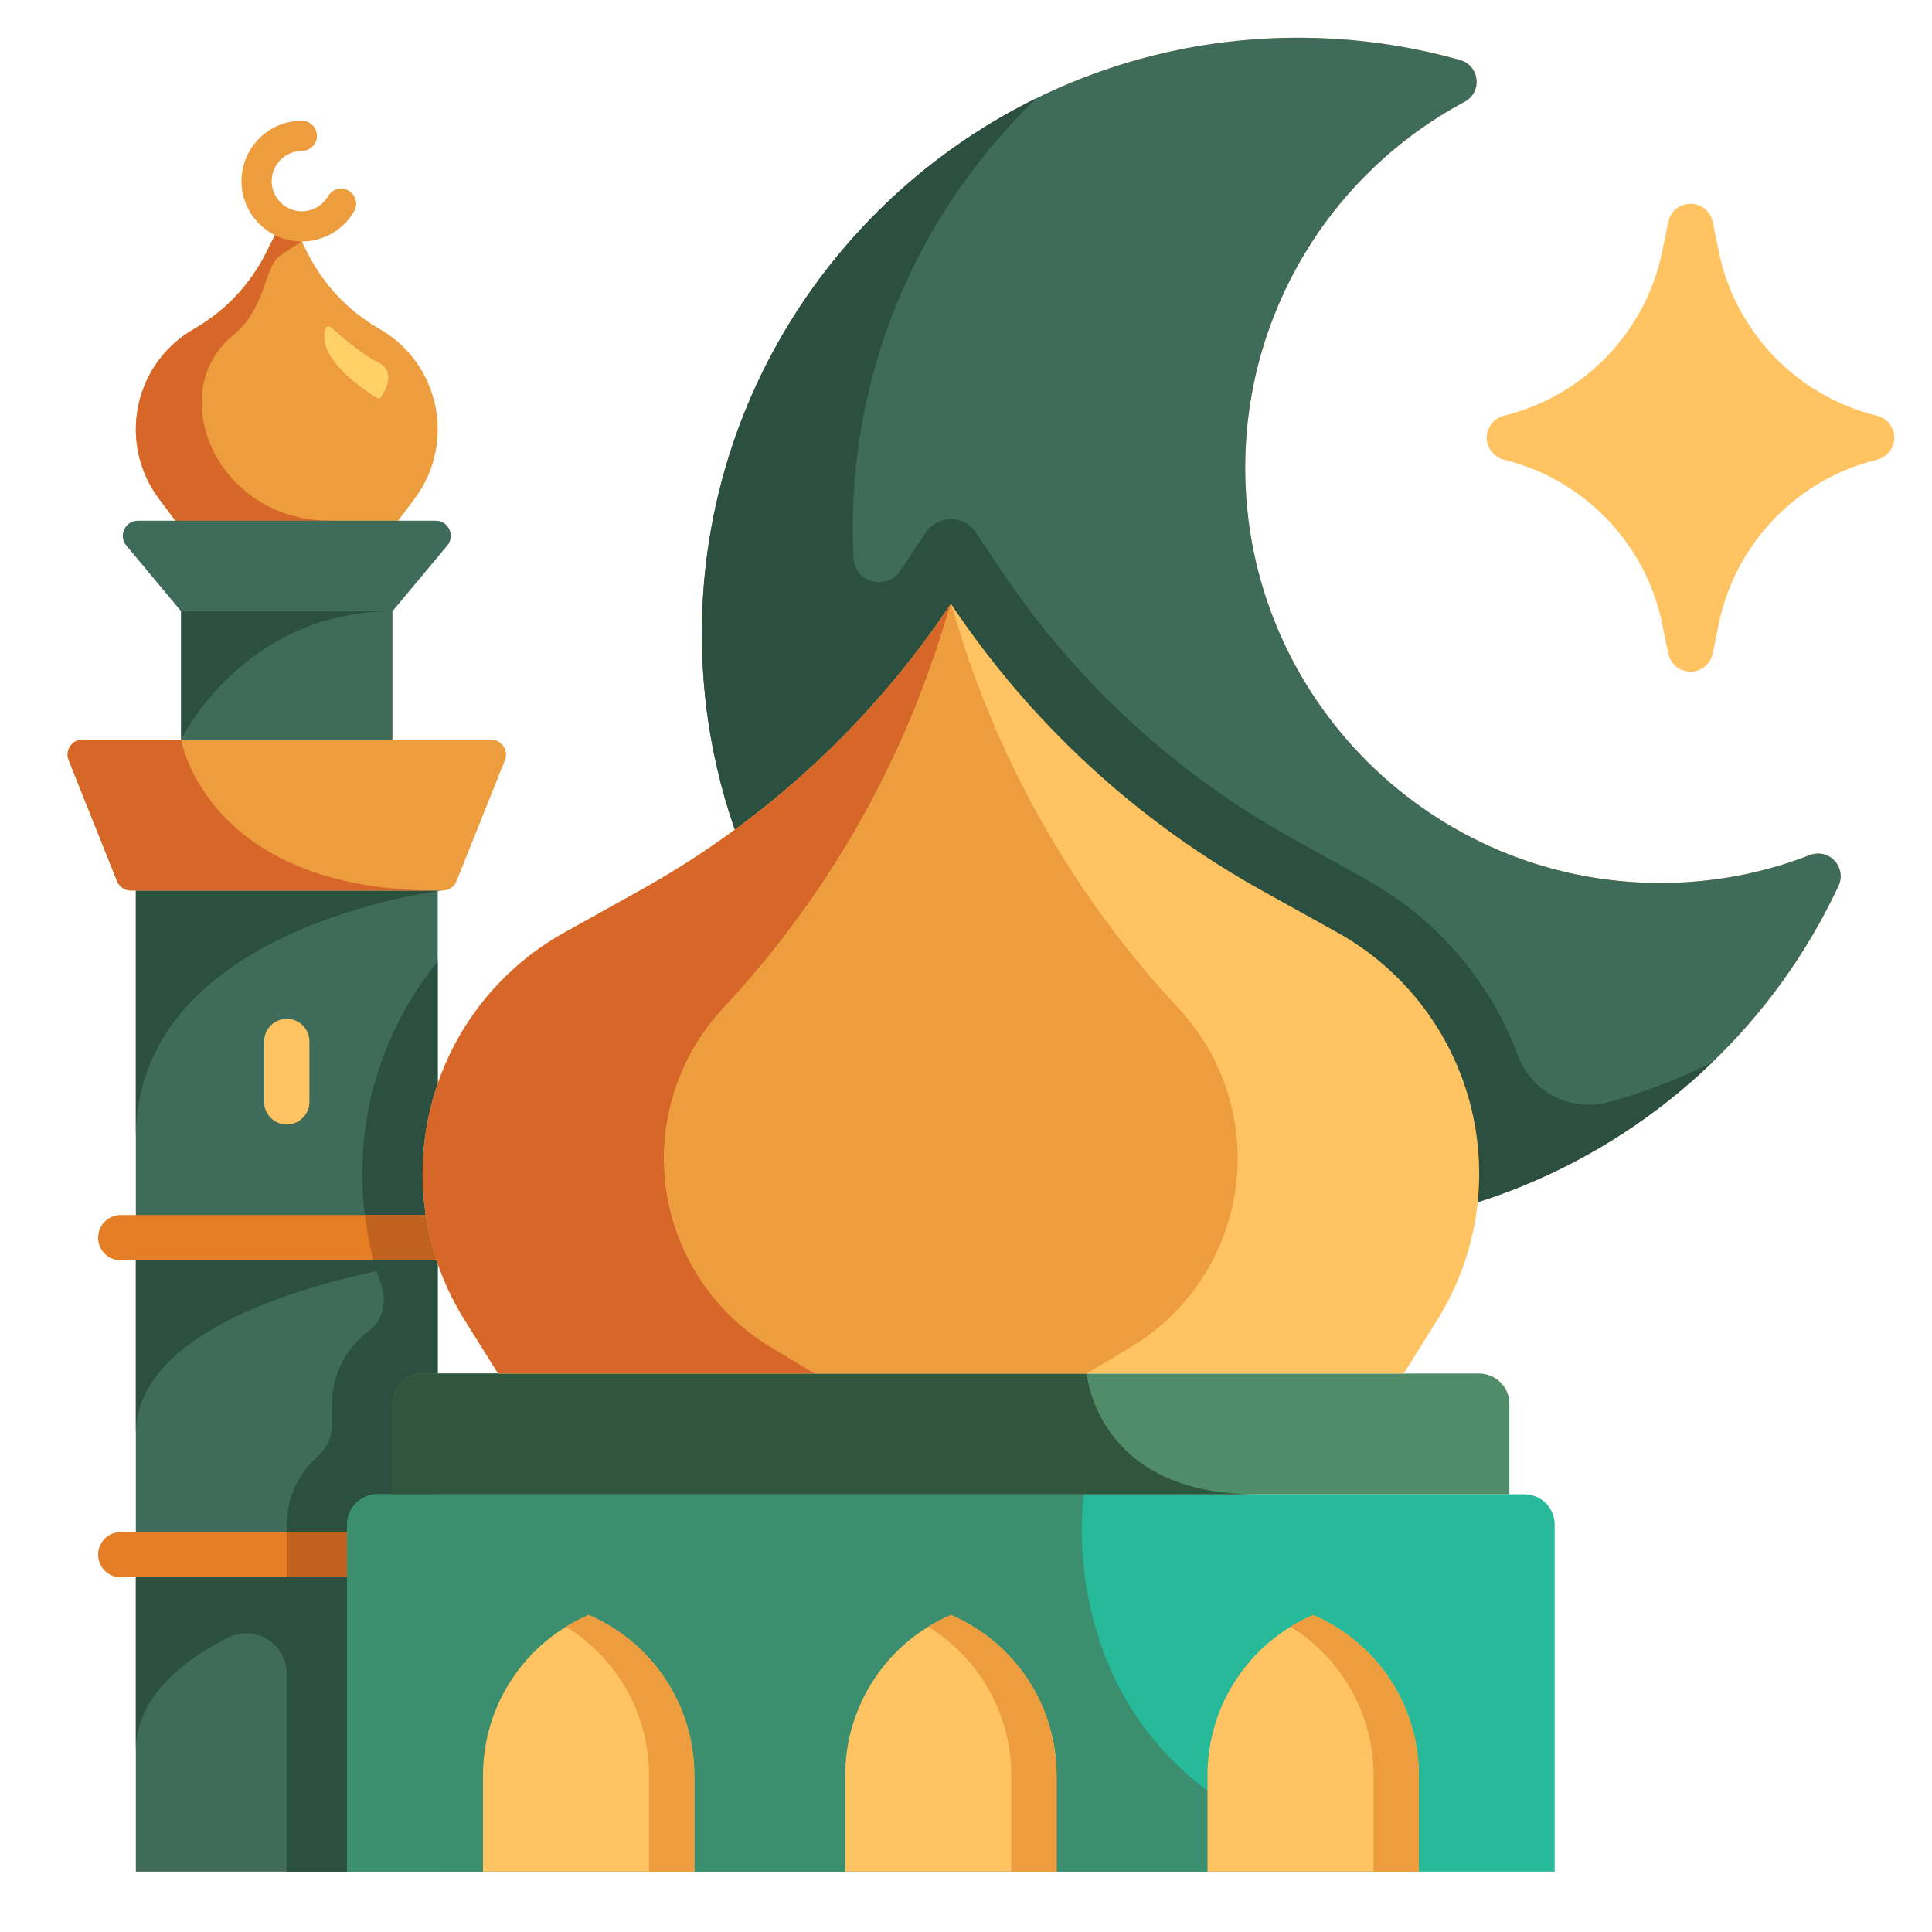 <svg width="128" height="128" viewBox="0 0 128 128" fill="none" xmlns="http://www.w3.org/2000/svg">
<path d="M121.81 58.68C115.35 72.54 101.3 81.5 86 81.5C64.22 81.5 46.5 63.78 46.5 42C46.5 20.22 64.22 2.5 86 2.5C89.66 2.5 93.27 3 96.74 3.98C97.33 4.14 97.76 4.65 97.82 5.26C97.89 5.87 97.58 6.45 97.04 6.74C88.07 11.54 82.5 20.84 82.5 31C82.5 46.16 94.84 58.5 110 58.5C113.42 58.5 116.75 57.88 119.91 56.65C120.48 56.43 121.13 56.58 121.54 57.02C121.96 57.47 122.07 58.13 121.81 58.68Z" fill="#FFC362"/>
<path d="M121.81 58.68C119.72 63.16 116.83 67.14 113.37 70.45C106.13 77.4 96.35 81.5 86 81.5C64.22 81.5 46.5 63.78 46.5 42C46.5 26.42 55.56 12.93 68.69 6.5C73.92 3.94 79.8 2.5 86 2.5C89.66 2.5 93.27 3 96.74 3.98C97.33 4.14 97.76 4.65 97.82 5.26C97.89 5.87 97.58 6.45 97.04 6.74C88.07 11.54 82.5 20.84 82.5 31C82.5 46.16 94.84 58.5 110 58.5C113.42 58.5 116.75 57.88 119.91 56.65C120.48 56.43 121.13 56.58 121.54 57.02C121.96 57.47 122.07 58.13 121.81 58.68Z" fill="#3F6C5A"/>
<path d="M113.4 70.41C113.408 70.422 113.396 70.405 113.405 70.417C106.161 77.387 96.367 81.5 86 81.5C64.22 81.5 46.5 63.78 46.5 42C46.5 26.42 55.56 12.93 68.69 6.5C61.19 13.7 56.5 23.81 56.5 35C56.5 35.666 56.517 36.328 56.55 36.987C56.632 38.599 58.746 39.158 59.645 37.817L59.67 37.78L61.336 35.283C62.128 34.097 63.871 34.097 64.663 35.283L66.329 37.78C71.209 45.1 77.859 51.23 85.549 55.51L90.539 58.28C95.247 60.894 98.759 65.076 100.582 69.963C101.494 72.408 104.141 73.708 106.652 72.999C108.985 72.341 111.243 71.471 113.4 70.41Z" fill="#2C5040"/>
<path d="M125.5 29C125.5 29.69 125.03 30.29 124.35 30.46C119.08 31.74 114.97 36 113.88 41.31L113.47 43.3C113.33 44 112.71 44.5 112 44.5C111.29 44.5 110.67 44 110.53 43.3L110.12 41.31C109.03 36 104.92 31.74 99.65 30.46C98.97 30.29 98.5 29.69 98.5 29C98.5 28.31 98.97 27.71 99.65 27.54C104.92 26.26 109.03 22 110.12 16.69L110.53 14.7C110.67 14 111.29 13.5 112 13.5C112.71 13.5 113.33 14 113.47 14.7L113.88 16.69C114.97 22 119.08 26.26 124.35 27.54C125.03 27.71 125.5 28.31 125.5 29Z" fill="#FFC362"/>
<path d="M29 28.45C29 30.1 28.46 31.72 27.47 33.04L26 35H12L10.53 33.04C9.54 31.72 9 30.1 9 28.45C9 27.08 9.37 25.75 10.03 24.6C10.7 23.45 11.66 22.48 12.86 21.79C14.91 20.62 16.56 18.87 17.62 16.77L19 14L20 16L20.38 16.77C21.44 18.87 23.09 20.62 25.14 21.79C26.34 22.48 27.3 23.45 27.97 24.6C28.63 25.75 29 27.08 29 28.45Z" fill="#ED9D3E"/>
<path d="M21.535 21.815C21.58 21.638 21.798 21.568 21.934 21.69C22.536 22.229 24.034 23.527 25.02 23.989C26.219 24.552 25.588 25.8 25.287 26.278C25.217 26.389 25.074 26.423 24.962 26.355C24.14 25.856 21.024 23.817 21.535 21.815Z" fill="#FFD066"/>
<path d="M21.9 34.5L20.95 35H12L10.53 33.04C9.54 31.72 9 30.1 9 28.45C9 27.08 9.37 25.75 10.03 24.6C10.7 23.45 11.66 22.48 12.86 21.79C14.91 20.62 16.56 18.87 17.62 16.77L19 14L20 16C20 16 18.979 16.628 18.54 16.95C17.5 17.713 17.62 20.447 15.45 22.207C10.82 25.977 14.28 34.5 21.9 34.5Z" fill="#D66729"/>
<path d="M29 59H9V124H29V59Z" fill="#3F6C5A"/>
<path d="M27.07 66.47C25.06 69.89 24 73.79 24 77.76C24 80.287 24.434 82.779 25.266 85.138C25.653 86.234 25.371 87.486 24.437 88.177C22.96 89.27 22 91.024 22 93V94.443C22 95.255 21.606 95.993 21 96.534C19.773 97.631 19 99.224 19 100.999V104.499H9V116C9 112.688 11.67 110.261 15.059 108.515C16.856 107.589 19 108.875 19 110.896V124H29V103V95V92.15V87V63.7C28.29 64.57 27.64 65.5 27.07 66.47Z" fill="#2C5040"/>
<path d="M29 83.5C29 83.5 9 85.936 9 95V83.5H29ZM29.323 59C29.323 59 9 61.34 9 75.383V59H29.323Z" fill="#2C5040"/>
<path d="M29 80.5V83.5H8C7.17 83.5 6.5 82.83 6.5 82C6.5 81.17 7.17 80.5 8 80.5H29Z" fill="#E57E25"/>
<path d="M29 80.5V83.5H24.75C24.49 82.52 24.29 81.52 24.17 80.5H29Z" fill="#BF621D"/>
<path d="M29 101.5V104.5H8C7.17 104.5 6.5 103.83 6.5 103C6.5 102.17 7.17 101.5 8 101.5H29Z" fill="#E57E25"/>
<path d="M29 101.5H19V104.5H29V101.5Z" fill="#BF621D"/>
<path d="M28.865 34.5H9.135C8.287 34.5 7.824 35.489 8.367 36.14L12 40.5V50H26V40.5L29.633 36.14C30.176 35.489 29.713 34.5 28.865 34.5Z" fill="#3F6C5A"/>
<path d="M26 40.5H12V49C12 49 16.106 40.5 26 40.5Z" fill="#2C5040"/>
<path d="M33.45 50.37L30.25 58.37C30.1 58.75 29.73 59 29.32 59H8.68C8.27 59 7.9 58.75 7.75 58.37L4.55 50.37C4.29 49.71 4.77 49 5.48 49H32.52C33.23 49 33.71 49.71 33.45 50.37Z" fill="#ED9D3E"/>
<path d="M29 59H8.68C8.27 59 7.9 58.75 7.75 58.37L4.55 50.37C4.29 49.71 4.77 49 5.48 49H12C12 49 13.68 59 29 59Z" fill="#D66729"/>
<path d="M20 16C17.794 16 16 14.206 16 12C16 9.794 17.794 8 20 8C20.553 8 21 8.447 21 9C21 9.553 20.553 10 20 10C18.897 10 18 10.897 18 12C18 13.103 18.897 14 20 14C20.712 14 21.376 13.616 21.733 12.999C22.007 12.52 22.618 12.354 23.099 12.635C23.577 12.911 23.741 13.523 23.463 14.001C22.751 15.234 21.424 16 20 16Z" fill="#ED9D3E"/>
<path d="M103 101V124H23V101C23 99.9 23.9 99 25 99H101C102.1 99 103 99.9 103 101Z" fill="#26B99A"/>
<path d="M94 124H23V101C23 99.9 23.9 99 25 99H71.81C71.81 99 68.53 120.19 94 124Z" fill="#3C8F6E"/>
<path d="M46 124H32V117.616C32 112.996 34.753 108.82 39 107C43.247 108.82 46 112.996 46 117.616V124Z" fill="#FFC362"/>
<path d="M39 107C38.476 107.224 37.976 107.485 37.5 107.778C40.883 109.857 43 113.565 43 117.616V124H46V117.616C46 112.996 43.247 108.82 39 107Z" fill="#ED9D3E"/>
<path d="M70 124H56V117.616C56 112.996 58.753 108.82 63 107C67.247 108.82 70 112.996 70 117.616V124Z" fill="#FFC362"/>
<path d="M63 107C62.476 107.224 61.976 107.485 61.5 107.778C64.883 109.857 67 113.565 67 117.616V124H70V117.616C70 112.996 67.247 108.82 63 107Z" fill="#ED9D3E"/>
<path d="M94 124H80V117.616C80 112.996 82.753 108.82 87 107C91.247 108.82 94 112.996 94 117.616V124Z" fill="#FFC362"/>
<path d="M87 107C86.476 107.224 85.976 107.485 85.5 107.778C88.883 109.857 91 113.565 91 117.616V124H94V117.616C94 112.996 91.247 108.82 87 107Z" fill="#ED9D3E"/>
<path d="M19 74.5C18.172 74.5 17.5 73.828 17.5 73V69C17.5 68.172 18.172 67.5 19 67.5C19.828 67.5 20.5 68.172 20.5 69V73C20.5 73.828 19.828 74.5 19 74.5Z" fill="#FFC362"/>
<path d="M100 93V99H26V93C26 91.9 26.9 91 28 91H98C99.1 91 100 91.9 100 93Z" fill="#518C68"/>
<path d="M83.21 99H26V93C26 91.9 26.9 91 28 91H72C72 91 72.62 99 83.21 99Z" fill="#30563D"/>
<path d="M98 77.757C98 81.183 97.037 84.541 95.221 87.446L93 91H33L30.779 87.446C28.963 84.541 28 81.183 28 77.757C28 71.118 31.599 65 37.403 61.776L42.393 59.004C50.678 54.401 57.743 47.886 63 40C68.257 47.886 75.322 54.401 83.607 59.004L88.597 61.776C94.401 65 98 71.118 98 77.757Z" fill="#FFC362"/>
<path d="M63 40C63 40 63 40.01 62.99 40.04L62.41 41.9C62.2 42.58 61.98 43.25 61.73 43.92C60.38 47.84 58.64 51.6 56.57 55.16C54.14 59.34 51.24 63.24 47.92 66.8C46.85 67.95 45.98 69.24 45.34 70.64C45.23 70.89 45.12 71.14 45.02 71.4C44.35 73.09 44 74.9 44 76.75C44 81.87 46.69 86.61 51.08 89.25L54 91H33L30.78 87.45C28.96 84.54 28 81.18 28 77.76C28 74.44 28.9 71.25 30.52 68.49C32.15 65.72 34.5 63.39 37.4 61.78L42.39 59C50.68 54.4 57.74 47.89 63 40Z" fill="#D66729"/>
<path d="M82 76.75C82 81.87 79.31 86.61 74.92 89.25L72 91H54L51.08 89.25C46.69 86.61 44 81.87 44 76.75C44 74.9 44.35 73.09 45.02 71.4C45.12 71.14 45.23 70.89 45.34 70.64C45.98 69.24 46.85 67.95 47.92 66.8C51.24 63.24 54.14 59.34 56.57 55.16C58.64 51.6 60.38 47.84 61.73 43.92C61.98 43.25 62.2 42.58 62.41 41.9L62.99 40.04C63 40.01 63 40 63 40L63.59 41.9C66.49 51.18 71.44 59.69 78.08 66.8C79.34 68.15 80.32 69.71 80.98 71.4C81.65 73.09 82 74.9 82 76.75Z" fill="#ED9D3E"/>
</svg>

